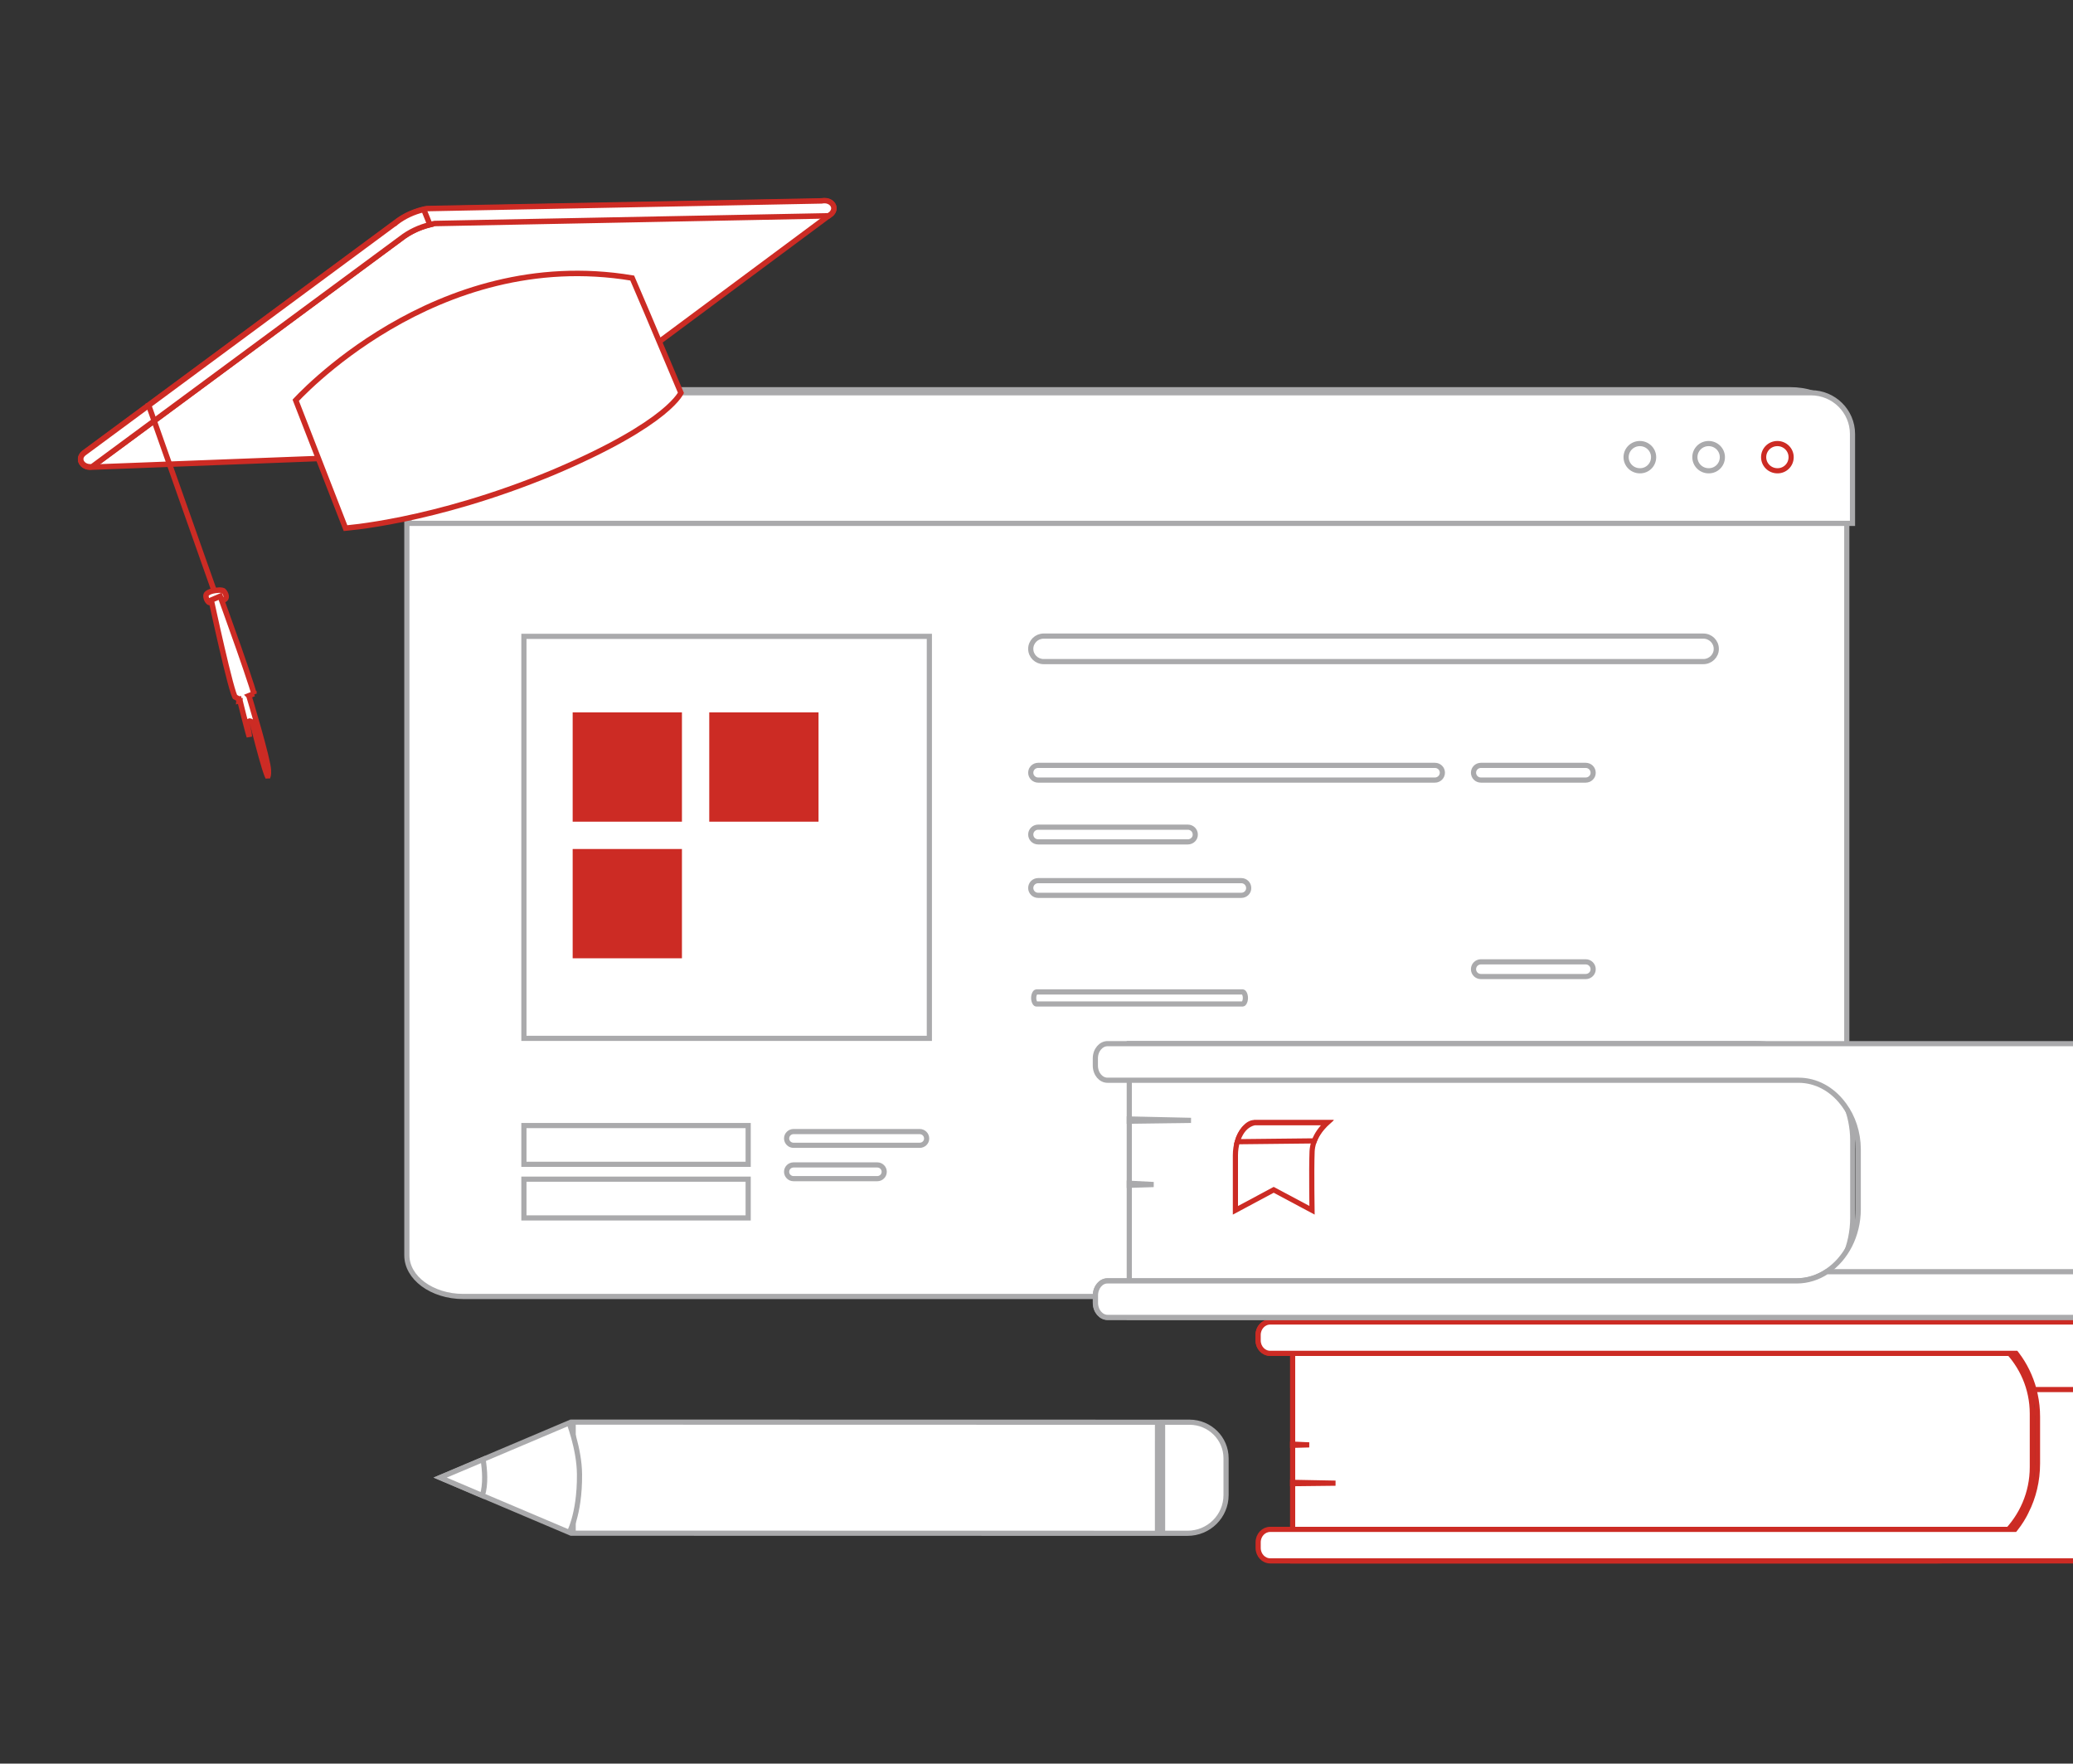 <svg width="241" height="205" viewBox="0 0 241 205" fill="none" xmlns="http://www.w3.org/2000/svg">
<rect x="0" y="0" width="241" height="205" fill="#333333" stroke="none"/>
<g clip-path="url(#clip0_2408_9777)">
<path d="M53.87 45.3H208.13C209.965 45.3 211.619 45.851 212.807 46.728C213.994 47.606 214.7 48.797 214.7 50.086V145.925C214.7 147.208 213.995 148.396 212.807 149.272C211.619 150.149 209.965 150.7 208.13 150.7H53.87C52.035 150.7 50.381 150.149 49.193 149.271C48.006 148.394 47.3 147.203 47.3 145.914V50.086C47.3 48.802 48.003 47.611 49.188 46.732C50.374 45.853 52.028 45.3 53.87 45.3Z" fill="white" stroke="#AAAAAC" stroke-width="0.6"/>
<path d="M52.397 45.655H210.532C213.201 45.655 215.365 47.804 215.365 50.444V60.836H47.564V50.444C47.564 47.804 49.728 45.655 52.397 45.655Z" fill="white" stroke="#AAAAAC" stroke-width="0.6"/>
<path d="M206.633 51.558C205.747 51.558 205.035 52.267 205.035 53.14C205.035 54.012 205.747 54.721 206.633 54.722H206.638C207.518 54.733 208.231 54.029 208.231 53.14C208.231 52.267 207.519 51.558 206.633 51.558Z" fill="white" stroke="#CC2B24" stroke-width="0.6"/>
<path d="M198.638 51.558C197.752 51.558 197.041 52.267 197.041 53.14C197.041 54.012 197.752 54.721 198.638 54.722H198.643C199.524 54.733 200.237 54.029 200.237 53.14C200.237 52.267 199.525 51.558 198.638 51.558Z" fill="white" stroke="#AAAAAC" stroke-width="0.6"/>
<path d="M190.644 51.558C189.758 51.558 189.046 52.267 189.046 53.14C189.046 54.012 189.758 54.721 190.644 54.722H190.649C191.53 54.733 192.243 54.029 192.243 53.14C192.243 52.267 191.53 51.558 190.644 51.558Z" fill="white" stroke="#AAAAAC" stroke-width="0.6"/>
<path d="M108.044 73.968V120.696H60.908V73.968H108.044Z" fill="white" stroke="#AAAAAC" stroke-width="0.6"/>
<path d="M121.328 73.939H198.032C198.861 73.939 199.529 74.606 199.529 75.421V75.425C199.541 76.22 198.863 76.902 198.032 76.902H121.328C120.499 76.902 119.831 76.236 119.831 75.421C119.831 74.606 120.499 73.939 121.328 73.939Z" fill="white" stroke="#AAAAAC" stroke-width="0.6"/>
<path d="M120.696 88.964H166.822C167.305 88.964 167.686 89.345 167.686 89.818C167.686 90.28 167.303 90.674 166.822 90.674H120.696C120.212 90.674 119.831 90.292 119.831 89.818C119.831 89.345 120.212 88.964 120.696 88.964Z" fill="white" stroke="#AAAAAC" stroke-width="0.6"/>
<path d="M172.171 88.964H184.348C184.832 88.964 185.213 89.345 185.214 89.818V89.825C185.224 90.275 184.836 90.674 184.348 90.674H172.171C171.687 90.674 171.305 90.292 171.305 89.818C171.306 89.345 171.687 88.964 172.171 88.964Z" fill="white" stroke="#AAAAAC" stroke-width="0.6"/>
<path d="M120.696 96.148H138.093C138.577 96.148 138.958 96.53 138.958 97.003H138.958L138.958 97.01C138.969 97.472 138.583 97.858 138.093 97.858H120.696C120.212 97.858 119.831 97.476 119.831 97.003C119.831 96.53 120.212 96.148 120.696 96.148Z" fill="white" stroke="#AAAAAC" stroke-width="0.6"/>
<path d="M120.696 102.363H144.305C144.789 102.363 145.169 102.745 145.169 103.218V103.225C145.18 103.687 144.795 104.073 144.305 104.073H120.696C120.212 104.073 119.831 103.691 119.831 103.218C119.831 102.745 120.212 102.363 120.696 102.363Z" fill="white" stroke="#AAAAAC" stroke-width="0.6"/>
<path d="M120.481 115.3H144.48C144.504 115.3 144.574 115.317 144.653 115.447C144.729 115.573 144.787 115.767 144.787 116C144.787 116.226 144.73 116.42 144.653 116.549C144.572 116.684 144.501 116.7 144.48 116.7H120.481C120.457 116.7 120.387 116.683 120.308 116.553C120.232 116.427 120.174 116.233 120.174 116C120.174 115.767 120.232 115.573 120.308 115.447C120.387 115.317 120.457 115.3 120.481 115.3Z" fill="white" stroke="#AAAAAC" stroke-width="0.6"/>
<path d="M172.171 111.801H184.348C184.832 111.801 185.213 112.182 185.214 112.655V112.662C185.224 113.112 184.836 113.511 184.348 113.511H172.171C171.687 113.511 171.305 113.129 171.305 112.655C171.306 112.182 171.687 111.801 172.171 111.801Z" fill="white" stroke="#AAAAAC" stroke-width="0.6"/>
<path d="M86.98 130.832V135.336H60.908V130.832H86.98Z" fill="white" stroke="#AAAAAC" stroke-width="0.6"/>
<path d="M86.98 137.063V141.567H60.908V137.063H86.98Z" fill="white" stroke="#AAAAAC" stroke-width="0.6"/>
<path d="M92.255 131.531H106.921C107.374 131.531 107.728 131.896 107.728 132.329V132.336C107.738 132.757 107.38 133.127 106.921 133.127H92.255C91.803 133.127 91.448 132.762 91.448 132.329C91.448 131.887 91.812 131.531 92.255 131.531Z" fill="white" stroke="#AAAAAC" stroke-width="0.6"/>
<path d="M92.255 135.408H101.99C102.442 135.408 102.796 135.773 102.796 136.206C102.796 136.648 102.433 137.004 101.99 137.004H92.255C91.803 137.004 91.448 136.639 91.448 136.206C91.448 135.764 91.812 135.408 92.255 135.408Z" fill="white" stroke="#AAAAAC" stroke-width="0.6"/>
<rect x="79.28" y="95.51" width="12.703" height="12.703" transform="rotate(180 79.28 95.51)" fill="#CC2B24"/>
<rect x="95.159" y="95.51" width="12.703" height="12.703" transform="rotate(180 95.159 95.51)" fill="#CC2B24"/>
<rect x="79.28" y="111.389" width="12.703" height="12.703" transform="rotate(180 79.28 111.389)" fill="#CC2B24"/>
<path d="M95.612 23.395C96.184 23.264 96.616 23.486 96.815 23.787C97.007 24.076 97.016 24.481 96.653 24.849L62.385 50.31L62.369 50.321L62.355 50.334C61.134 51.495 59.45 52.306 57.612 52.511L10.695 54.301H10.683L10.673 54.302C10.072 54.368 9.648 54.093 9.475 53.766C9.312 53.455 9.345 53.043 9.783 52.712L46.04 25.92L46.049 25.913C47.06 25.111 48.329 24.554 49.655 24.297L95.547 23.402H95.58L95.612 23.395Z" fill="white" stroke="#CC2B24" stroke-width="0.635"/>
<path d="M95.545 23.345C96.151 23.233 96.602 23.471 96.81 23.781C97.007 24.077 97.015 24.482 96.653 24.849L96.335 25.087L50.569 25.98H50.543L50.517 25.985C49.095 26.256 47.722 26.852 46.618 27.726L10.708 54.248H10.684L10.661 54.251C10.064 54.339 9.643 54.076 9.467 53.75C9.296 53.434 9.323 53.004 9.742 52.65L45.985 25.867L45.986 25.868L45.995 25.861C47.007 25.059 48.276 24.501 49.602 24.244L95.494 23.351L95.519 23.35L95.545 23.345Z" fill="white" stroke="#CC2B24" stroke-width="0.635"/>
<path d="M49.981 26.12C48.746 26.42 47.571 26.982 46.618 27.726L10.708 54.248H10.689L10.673 54.25C10.072 54.316 9.648 54.04 9.475 53.713C9.312 53.402 9.345 52.99 9.783 52.659L46.039 25.867L46.04 25.868L46.047 25.862C46.95 25.155 48.08 24.624 49.267 24.35L49.981 26.12Z" fill="white" stroke="#CC2B24" stroke-width="0.635"/>
<path d="M45.288 38.02C52.227 33.957 62.016 30.398 73.499 32.318L75.234 36.368V36.369L79.161 45.663C79.157 45.671 79.154 45.679 79.149 45.688C79.097 45.784 79.004 45.938 78.846 46.145C78.532 46.558 77.962 47.185 76.953 48.001C74.933 49.634 71.167 52.016 64.204 54.956C57.245 57.842 51.173 59.456 46.843 60.348C44.678 60.793 42.948 61.058 41.761 61.212C41.168 61.289 40.711 61.337 40.402 61.367C40.311 61.376 40.233 61.382 40.168 61.388L34.38 46.526C34.396 46.509 34.414 46.49 34.433 46.47C34.557 46.338 34.743 46.144 34.988 45.898C35.477 45.407 36.204 44.708 37.149 43.881C39.04 42.226 41.802 40.06 45.288 38.02Z" fill="white" stroke="#CC2B24" stroke-width="0.635"/>
<path d="M17.184 46.827L25.253 69.674" stroke="#CC2B24" stroke-width="0.635" stroke-miterlimit="10"/>
<path d="M25.431 68.595C25.587 68.589 25.734 68.596 25.847 68.622C25.968 68.65 25.994 68.684 25.993 68.684L26.013 68.715L26.04 68.742C26.042 68.744 26.044 68.746 26.046 68.749C26.051 68.755 26.058 68.762 26.066 68.772C26.081 68.791 26.099 68.817 26.119 68.848C26.16 68.91 26.204 68.989 26.238 69.076C26.305 69.25 26.318 69.42 26.248 69.569C26.214 69.619 26.135 69.688 25.982 69.757C25.826 69.827 25.628 69.884 25.415 69.928C24.989 70.015 24.547 70.04 24.351 70.04C24.344 70.04 24.308 70.036 24.246 69.983C24.186 69.933 24.122 69.852 24.067 69.748C23.952 69.531 23.917 69.29 23.964 69.133C23.979 69.083 24.019 69.025 24.099 68.961C24.179 68.897 24.284 68.841 24.397 68.795C24.508 68.749 24.618 68.718 24.7 68.697C24.741 68.687 24.775 68.68 24.797 68.676L24.826 68.67H24.827L24.834 68.669L24.842 68.667H24.844C24.846 68.667 24.848 68.666 24.852 68.665C24.86 68.663 24.872 68.661 24.887 68.658C24.918 68.652 24.963 68.644 25.018 68.636C25.129 68.619 25.277 68.601 25.431 68.595Z" fill="white" stroke="#CC2B24" stroke-width="0.635"/>
<path d="M25.683 69.534C25.809 69.88 25.988 70.374 26.202 70.967C26.63 72.153 27.197 73.736 27.754 75.324C28.311 76.912 28.857 78.504 29.244 79.706C29.364 80.08 29.466 80.415 29.55 80.699C29.546 80.691 29.542 80.683 29.538 80.676C29.531 80.663 29.526 80.652 29.522 80.645C29.521 80.642 29.519 80.64 29.518 80.639V80.637H29.517L29.513 80.638L28.93 80.872L28.931 80.873C28.932 80.874 28.932 80.875 28.932 80.877C28.933 80.88 28.935 80.886 28.937 80.894C28.942 80.908 28.948 80.929 28.956 80.956C28.973 81.011 28.997 81.093 29.028 81.196C29.09 81.404 29.18 81.703 29.287 82.064C29.501 82.788 29.785 83.766 30.07 84.78C30.355 85.796 30.64 86.847 30.852 87.718C30.959 88.153 31.046 88.541 31.107 88.856C31.17 89.178 31.2 89.401 31.2 89.519V89.532C31.213 89.826 31.202 90.004 31.181 90.11C31.176 90.137 31.168 90.156 31.164 90.169C31.159 90.169 31.155 90.171 31.149 90.171C31.134 90.172 31.109 90.173 31.08 90.175C31.068 90.148 31.052 90.117 31.038 90.081C30.958 89.879 30.858 89.579 30.746 89.214C30.522 88.486 30.258 87.524 30.019 86.627C29.781 85.73 29.569 84.901 29.449 84.436C29.419 84.32 29.395 84.226 29.378 84.159C29.369 84.126 29.362 84.098 29.356 84.078C29.354 84.071 29.345 84.034 29.334 84.008C29.332 84.003 29.327 83.993 29.324 83.987C29.319 83.978 29.304 83.952 29.293 83.936C29.265 83.904 29.132 83.824 29.019 83.811C28.884 83.852 28.75 84 28.731 84.056C28.727 84.079 28.723 84.116 28.722 84.129C28.723 84.137 28.723 84.15 28.723 84.155C28.724 84.165 28.726 84.173 28.726 84.177C28.728 84.189 28.731 84.203 28.732 84.209C28.736 84.226 28.741 84.252 28.748 84.283C28.762 84.347 28.786 84.448 28.819 84.59L28.82 84.592C28.932 85.06 28.977 85.4 28.986 85.636C28.977 85.607 28.966 85.577 28.958 85.545L28.956 85.536L28.953 85.527L28.834 85.117C28.694 84.615 28.503 83.871 28.328 83.177C28.212 82.717 28.104 82.283 28.025 81.964C27.986 81.805 27.954 81.674 27.931 81.583C27.92 81.538 27.912 81.502 27.906 81.478L27.897 81.443V81.441C27.897 81.441 27.896 81.441 27.782 81.469C27.788 81.403 27.779 81.325 27.742 81.239V81.238H27.741C27.74 81.238 27.738 81.236 27.734 81.234C27.727 81.23 27.712 81.222 27.682 81.206C27.627 81.176 27.521 81.117 27.317 81.005C27.31 80.992 27.3 80.973 27.289 80.948C27.251 80.865 27.204 80.74 27.149 80.575C27.04 80.247 26.907 79.786 26.759 79.234C26.465 78.132 26.116 76.683 25.781 75.24C25.446 73.798 25.127 72.362 24.89 71.288C24.772 70.751 24.675 70.304 24.607 69.991C24.588 69.901 24.57 69.822 24.555 69.755L25.6 69.307C25.625 69.373 25.652 69.449 25.683 69.534Z" fill="white" stroke="#CC2B24" stroke-width="0.635"/>
<path d="M225.522 153.665C231.463 153.665 236.273 158.437 236.273 164.321V170.517C236.285 176.542 231.359 181.43 225.275 181.43H150.277V153.665H225.522Z" fill="white" stroke="#CC2B24" stroke-width="0.6"/>
<path d="M147.647 153.652H290.16C295.034 153.652 299.156 157.122 300.439 161.883L300.441 161.889C300.732 162.892 300.872 163.947 300.872 165.031V169.303C300.872 171.536 300.312 173.616 299.321 175.403V175.404C297.338 179.009 293.658 181.43 289.457 181.43H147.66C146.907 181.43 146.268 180.77 146.268 179.923V179.278C146.268 178.431 146.907 177.772 147.66 177.771H234.245L234.335 177.657C234.816 177.047 235.231 176.384 235.578 175.669L235.579 175.67C236.407 174.015 236.873 172.123 236.873 170.115V164.695C236.873 163.805 236.78 162.935 236.596 162.092L236.512 161.731C236.112 160.132 235.405 158.662 234.456 157.416L234.365 157.298H147.647C146.895 157.298 146.255 156.639 146.255 155.792V155.159C146.255 154.312 146.895 153.652 147.647 153.652Z" fill="white" stroke="#CC2B24" stroke-width="0.6"/>
<path d="M147.66 153.665H290.173C294.917 153.665 298.96 156.953 300.355 161.518H236.465C236.056 160.006 235.373 158.616 234.469 157.429L234.378 157.311H147.66C146.908 157.311 146.268 156.652 146.267 155.805V155.172C146.267 154.324 146.907 153.665 147.66 153.665Z" fill="white" stroke="#CC2B24" stroke-width="0.6"/>
<path d="M152.2 167.949L150.277 168.001V167.861L152.2 167.949Z" fill="white" stroke="#CC2B24" stroke-width="0.6"/>
<path d="M155.262 172.4L150.276 172.457V172.305L155.262 172.4Z" fill="white" stroke="#CC2B24" stroke-width="0.6"/>
<path d="M204.007 121.3C210.299 121.3 215.395 126.356 215.395 132.589V141.558C215.381 147.945 210.169 153.116 203.733 153.116H131.286V121.3H204.007Z" fill="white" stroke="#AAAAAC" stroke-width="0.6"/>
<path d="M216.034 133.58C216.021 131.632 215.418 129.853 214.406 128.466L214.198 128.194C212.94 126.586 211.128 125.565 209.096 125.564H128.748C128.009 125.564 127.342 124.846 127.342 123.852V123.025C127.342 122.033 128.021 121.313 128.748 121.312H267.85C272.075 121.312 275.743 124.219 277.491 128.495C278.179 130.175 278.562 132.059 278.562 134.047V139.557C278.562 142.472 277.794 145.155 276.482 147.366C274.404 150.867 270.979 153.129 267.134 153.129H128.748C128.009 153.129 127.342 152.41 127.342 151.416V150.59C127.342 149.598 128.021 148.877 128.748 148.877H208.862C210.162 148.877 211.391 148.469 212.44 147.753C214.586 146.311 216.02 143.635 216.034 140.564V133.58Z" fill="white" stroke="#AAAAAC" stroke-width="0.6"/>
<path d="M276.213 147.819C274.115 151.061 270.823 153.13 267.147 153.13H128.76C128.022 153.13 127.355 152.411 127.355 151.417V150.591C127.355 149.594 128.023 148.881 128.743 148.891H208.875C210.143 148.891 211.343 148.502 212.375 147.819H276.213Z" fill="white" stroke="#AAAAAC" stroke-width="0.6"/>
<path d="M134.117 137.687L131.286 137.775V137.537L134.117 137.687Z" fill="white" stroke="#AAAAAC" stroke-width="0.6"/>
<path d="M138.461 130.228L131.286 130.322V130.068L138.461 130.228Z" fill="white" stroke="#AAAAAC" stroke-width="0.6"/>
<path d="M145.798 130.488H154.299C154.226 130.555 154.149 130.626 154.072 130.704C153.583 131.192 153.01 131.913 152.723 132.821V132.823C152.626 133.138 152.555 133.473 152.54 133.841C152.494 134.972 152.495 136.811 152.506 138.362C152.512 139.139 152.52 139.845 152.528 140.357C152.529 140.475 152.53 140.583 152.531 140.679L148.218 138.376L148.076 138.301L147.935 138.377L143.625 140.683V134.292C143.625 133.12 143.967 132.005 144.579 131.247L144.705 131.101C145.049 130.723 145.417 130.488 145.798 130.488Z" fill="white" stroke="#CC2B24" stroke-width="0.6"/>
<path d="M154.283 130.501C154.214 130.564 154.143 130.632 154.07 130.704C153.619 131.154 153.1 131.803 152.797 132.613L143.845 132.71C143.908 132.492 144.01 132.199 144.168 131.896C144.483 131.291 145.002 130.682 145.845 130.501H154.283Z" fill="white" stroke="#CC2B24" stroke-width="0.6"/>
<path d="M66.636 165.303L134.566 165.316L134.564 178.227L66.634 178.214L66.636 165.303Z" fill="white" stroke="#AAAAAC" stroke-width="0.6"/>
<path d="M66.255 165.661C66.377 166.013 66.541 166.515 66.706 167.112C67.036 168.31 67.364 169.878 67.371 171.389V171.391C67.39 173.787 67.058 175.539 66.726 176.686C66.56 177.259 66.394 177.681 66.271 177.958C66.243 178.022 66.214 178.077 66.19 178.126L56.373 173.964L51.166 171.749L56.515 169.483L66.158 165.397C66.185 165.472 66.219 165.56 66.255 165.661Z" fill="white" stroke="#AAAAAC" stroke-width="0.6"/>
<path d="M138.307 165.313C140.645 165.326 142.538 167.197 142.538 169.505V173.776C142.538 176.241 140.527 178.237 138.037 178.225H135.159V165.313H138.307Z" fill="white" stroke="#AAAAAC" stroke-width="0.6"/>
<path d="M56.164 169.645C56.362 170.892 56.486 172.532 56.078 173.839L51.167 171.751L56.164 169.645Z" fill="white" stroke="#AAAAAC" stroke-width="0.6"/>
</g>
<defs>
<clipPath id="clip0_2408_9777">
<rect width="241" height="205" fill="white"/>
</clipPath>
</defs>
</svg>
